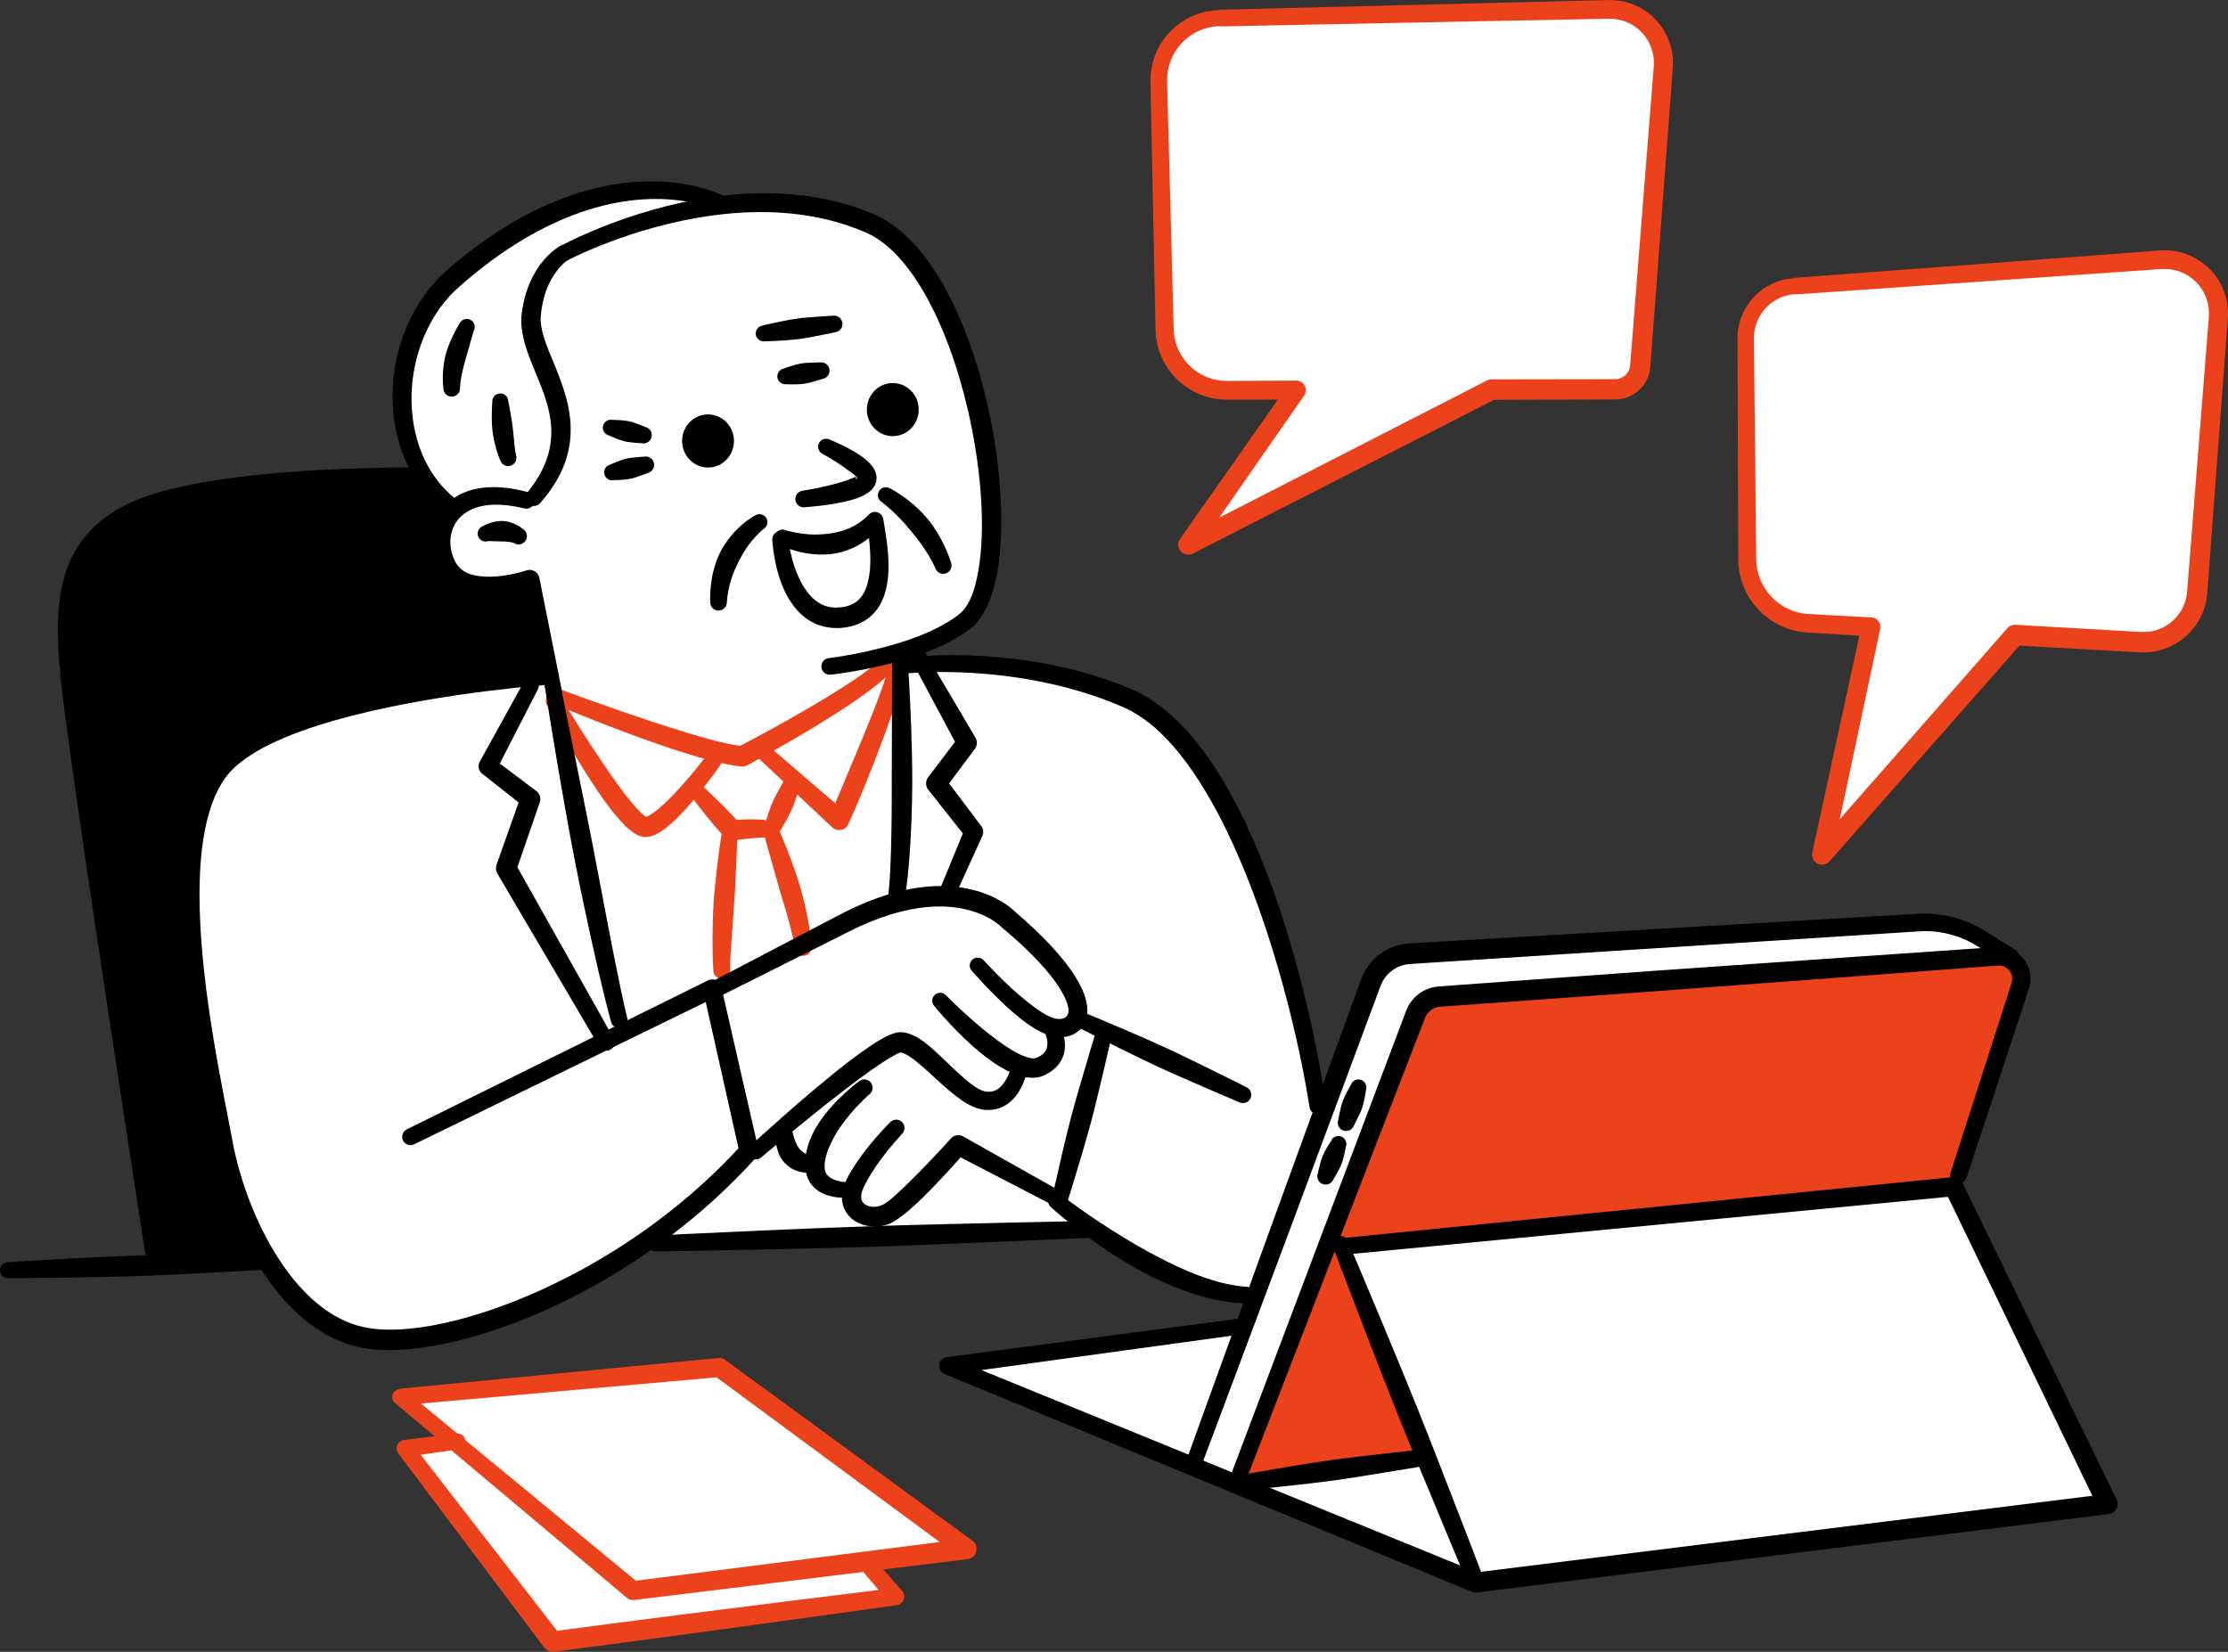 <?xml version="1.0" encoding="UTF-8"?><svg id="Layer_2" xmlns="http://www.w3.org/2000/svg" viewBox="0 0 687.21 509.58"><rect x="0" y="0" width="687.21" height="509.58" fill="#333333" stroke="none"/><g id="Layer_1-2"><path d="M138.33,155.98s-18.62-22.39-12.35-46.51c6.25-24.12,29.99-38.61,47.68-45.32,17.7-6.71,31.79-7.59,45.15-1.59,0,0,39.49-4.21,57.18,11.39,17.68,15.6,28.52,53.58,29.4,80.35.89,26.77-.77,38.57-25.15,46.47l1.07,4.54s34.88-1.78,56.59,6.65c0,0,33.56,9.55,48.25,54.44,14.7,44.89,22.55,76.77,22.55,76.77l-21.26,57.34s-32.97-5.86-51.36-20.91l-133.16,4.1s-50.99,26.19-65.05,28.88c-14.05,2.69-29.84,7.76-57.24-23.54,0,0-18.23-49.26-20.94-81.96-2.72-32.7-5.94-55.44,6.59-70.44,12.53-15,102.21-31.98,102.21-31.98l-5.47-22.44s-19.98,7.13-25.6-3.89c-5.61-11.02-6.12-17.19.92-22.36Z" style="fill:#fff; fill-rule:evenodd; stroke-width:0px;"/><path d="M381.85,410.18s-82.57,9.41-85.74,11.14c-3.16,1.74,86.51,36.31,86.51,36.31l58.67-147.66s8.09-2.77,17.44-2.98c9.36-.2,159.04-11.49,159.04-11.49l-19.28-11.04-161.13,9.59s-8.65-.64-14.87,9.66c-6.22,10.3-40.64,106.46-40.64,106.46Z" style="fill:#fff; fill-rule:evenodd; stroke-width:0px;"/><path d="M440.29,450.25l-57.68,7.39,73.49,32.06,195.66-24.5-46.77-98.12-189.53,17.21,24.83,65.97Z" style="fill:#fff; fill-rule:evenodd; stroke-width:0px;"/><path d="M126.85,431.16l11.52,12.14-11.47,4.31,42.87,59.95,105.59-15.44-7.79-10.1,27.8-3.71-74.09-55.76-94.43,8.61Z" style="fill:#fff; fill-rule:evenodd; stroke-width:0px;"/><path d="M130,146.69s-74.03-3.25-95.88,17.29c0,0-16.72,3.42-10.77,51.93,5.95,48.51,25.57,173.32,25.57,173.32l30.41-1.33s-9.83-22.57-11.94-40.27c-2.11-17.71-13.04-76.58-8.17-91.41,4.87-14.83,6.92-21.47,15.85-25.95,8.92-4.48,52.81-20.43,93.25-22.41l-5.08-26.94s-22.56,2.63-25.23-4.68c-2.67-7.31-3.25-13.65,1.71-18.88l-9.72-10.67Z" style="fill-rule:evenodd; stroke-width:0px;"/><path d="M381.65,457.71l29.28-75.19,29.15,66.22-58.43,8.97Z" style="fill:#ec421b; fill-rule:evenodd; stroke-width:0px;"/><path d="M602.19,365.11s20.11-56.06,21.38-63.23c1.27-7.16-7.07-5.94-14.39-5.46-7.32.48-165.25,11.4-165.25,11.4,0,0-5.97.54-10.89,16.34-4.92,15.8-22.02,59.95-22.02,59.95l191.18-19.01Z" style="fill:#ec421b; fill-rule:evenodd; stroke-width:0px;"/><path d="M128.1,144.2s-24.9-.23-49.34,2.37c-11.99,1.28-23.88,3.25-32.72,6.22-11.87,4-18.96,10.17-23.11,17.64-6.45,11.63-5.55,26.7-3.83,42.38.88,7.73,3.73,28.23,7.3,52.59,7.68,52.23,18.55,122.27,18.55,122.27.21,1.4,1.52,2.37,2.93,2.16,1.4-.21,2.37-1.52,2.16-2.92,0,0-10.12-70.13-17.5-122.39-3.43-24.28-6.3-44.7-7.15-52.41-1.63-14.3-2.91-28.07,2.9-38.73,3.48-6.38,9.58-11.54,19.66-15.03,8.48-2.95,19.9-4.93,31.43-6.29,24.11-2.85,48.71-2.95,48.71-2.95,1.35,0,2.45-1.09,2.45-2.45.01-1.35-1.09-2.46-2.44-2.46Z" style="fill-rule:evenodd; stroke-width:0px;"/><path d="M170.1,216.89s17.76,7.51,34.32,13.18c9.73,3.33,19.06,5.95,24.27,6.4.6.05,1.2-.07,1.73-.35,0,0,15.19-8.1,28.22-16.51,7.8-5.03,14.81-10.22,17.66-13.82.9-1.1.73-2.72-.37-3.62-1.09-.9-2.72-.73-3.61.37-2.73,3.26-9.43,7.73-16.74,12.21-11.21,6.87-23.92,13.58-27.26,15.33-5.03-.58-13.31-3-21.99-5.77-16.53-5.27-34.41-11.98-34.41-11.98-1.26-.5-2.69.11-3.19,1.37-.51,1.26.11,2.69,1.37,3.19Z" style="fill:#ec421b; fill-rule:evenodd; stroke-width:0px;"/><path d="M174.88,80.4s20.14-10.74,45.63-14.03c14.65-1.89,31.08-1.34,46.45,5.31,6.77,2.91,12.58,9.38,17.54,17.7,6.18,10.38,10.93,23.65,14.06,37.2,3.83,16.62,5.25,33.65,3.68,46.3-.96,7.79-2.88,13.86-6.42,16.64-4.1,3.22-9.47,5.7-14.91,7.63-12.44,4.4-25.27,5.87-25.27,5.87-1.41.15-2.42,1.42-2.28,2.83.15,1.41,1.42,2.43,2.83,2.28,0,0,13.46-1.37,26.51-5.83,6.05-2.06,12.01-4.8,16.59-8.32,4.42-3.4,7.47-10.68,8.76-20.36,1.76-13.2.52-31.04-3.41-48.44-3.21-14.23-8.21-28.17-14.72-39.05-5.75-9.59-12.71-16.81-20.54-20.13-16.48-6.92-34.02-7.43-49.62-5.22-26.47,3.76-47.23,15.29-47.23,15.29-1.2.65-1.63,2.14-.98,3.33.65,1.19,2.14,1.63,3.33.98Z" style="fill-rule:evenodd; stroke-width:0px;"/><path d="M173.2,212.53l-6.85-34.32c-.18-.86-.73-1.59-1.49-2.02-.76-.43-1.67-.5-2.51-.21,0,0-7.82,2.68-14.65,1.73-2.74-.38-5.37-1.32-6.88-3.76-2.97-4.74-2.7-11.71,2.34-15.46,3.75-2.78,9.8-3.78,18.56-1.65,1.38.36,2.78-.47,3.13-1.84.36-1.37-.47-2.78-1.84-3.13-10.89-3-18.47-1.42-23.24,1.94-7.82,5.51-8.66,16.11-4.29,23.41,2.52,4.14,6.73,6.16,11.36,6.78,5.19.7,10.85-.4,14.3-1.3l7.26,30.87c.29,1.32,1.6,2.17,2.92,1.88,1.32-.29,2.16-1.6,1.87-2.92Z" style="fill-rule:evenodd; stroke-width:0px;"/><path d="M150.65,166.91s1.53.03,3.52.11c.69.03,1.42-.02,2.19.09.72.1,1.48.12,2.22.45,1.21.76,2.79.4,3.55-.8.76-1.2.4-2.79-.79-3.54-1.32-1.1-2.77-1.74-4.23-2.17-.66-.19-1.32-.31-1.97-.33-1.17-.04-2.28.13-3.2.38-1.86.52-3.01,1.21-3.01,1.21-1.27.47-1.92,1.89-1.45,3.16.48,1.27,1.89,1.91,3.16,1.44Z" style="fill-rule:evenodd; stroke-width:0px;"/><path d="M172.9,75.82s-4.88,2.43-8.54,9.44c-1.57,3-2.88,6.87-3.48,11.77-.53,4.73,1.04,9.87,3.24,15.33,2.39,5.96,5.5,12.38,5.89,19.5.33,6.11-1.37,12.73-7.31,20.01-.92,1.08-.78,2.7.3,3.62,1.08.92,2.7.78,3.62-.3,7.4-8.41,9.59-16.29,9.39-23.58-.18-6.56-2.37-12.67-4.67-18.32-1.39-3.41-2.83-6.63-3.71-9.7-.6-2.07-.98-4.04-.83-5.97.33-4.11,1.28-7.38,2.48-9.94,2.52-5.42,5.98-7.55,5.98-7.55,1.19-.65,1.63-2.14.98-3.33-.65-1.19-2.14-1.63-3.33-.99Z" style="fill-rule:evenodd; stroke-width:0px;"/><path d="M223.18,60.45s-14.15-7.74-37.07-2.94c-8.98,1.88-19.35,5.7-30.69,12.76-5.66,3.52-11.56,7.88-17.67,13.19-10.6,9.34-16.47,23.76-16.67,38.03-.2,14.51,5.4,28.79,17.37,37.32,1.14.83,2.75.58,3.59-.57.84-1.15.57-2.76-.57-3.59-10.36-7.67-14.89-20.32-14.52-33.04.36-12.57,5.52-25.26,14.96-33.39,13.63-11.98,26.19-18.87,37.13-22.69,25.43-8.88,41.88-.74,41.88-.74,1.21.63,2.69.16,3.31-1.04.62-1.2.16-2.68-1.04-3.31Z" style="fill-rule:evenodd; stroke-width:0px;"/><path d="M141.8,99.75s-1.45,2.19-2.9,5.56c-.51,1.18-1.01,2.51-1.4,3.94-.26,1-.47,2.04-.61,3.11-.36,2.51-.43,5.11-.12,7.58.07,1.42,1.29,2.5,2.71,2.42,1.41-.08,2.5-1.29,2.42-2.71.03-1.74.4-3.5.78-5.24.38-1.72.9-3.39,1.32-4.95,1.15-4.24,2.17-7.51,2.17-7.51.61-1.21.13-2.69-1.09-3.3-1.21-.61-2.69-.12-3.29,1.09Z" style="fill-rule:evenodd; stroke-width:0px;"/><path d="M151.86,123.93s-.21,2.3-.17,5.43c.02,1.13.07,2.36.22,3.61.1.9.28,1.81.45,2.7.52,2.4,1.2,4.66,1.93,6.37.45,1.34,1.92,2.07,3.26,1.61,1.34-.45,2.06-1.91,1.61-3.26-.39-1.59-.51-3.67-.73-5.82-.14-1.37-.26-2.76-.47-4.06-.55-3.76-1.2-6.8-1.2-6.8-.06-1.35-1.22-2.4-2.57-2.34-1.34.06-2.4,1.21-2.34,2.56Z" style="fill-rule:evenodd; stroke-width:0px;"/><path d="M235.89,105.3s2.34-.04,5.49-.25c1.67-.12,3.58-.26,5.46-.5,1.11-.14,2.2-.34,3.25-.54,4.14-.76,7.53-1.52,7.53-1.52,1.41-.19,2.4-1.48,2.21-2.89-.19-1.41-1.49-2.39-2.89-2.2,0,0-3.48.16-7.67.52-1.07.09-2.17.19-3.27.34-1.89.27-3.76.63-5.41.96-3.1.63-5.37,1.21-5.37,1.21-1.34.18-2.29,1.42-2.11,2.76.18,1.34,1.42,2.29,2.76,2.11Z" style="fill-rule:evenodd; stroke-width:0px;"/><path d="M242.6,118.53s1.19.09,2.85.04c.86-.03,1.83-.06,2.8-.21.56-.08,1.12-.22,1.65-.36,2.11-.54,3.8-1.11,3.8-1.11,1.4-.22,2.36-1.54,2.14-2.94-.22-1.4-1.53-2.36-2.94-2.14,0,0-1.78-.02-3.96.12-.54.03-1.11.07-1.67.17-.97.17-1.92.43-2.74.67-1.59.46-2.7.91-2.7.91-1.33.21-2.25,1.47-2.04,2.81.21,1.34,1.47,2.25,2.82,2.04Z" style="fill-rule:evenodd; stroke-width:0px;"/><path d="M218.39,127.85c4.42,0,8,3.67,8,8.19s-3.58,8.19-8,8.19-8-3.67-8-8.19,3.58-8.19,8-8.19Z" style="fill-rule:evenodd; stroke-width:0px;"/><path d="M275.37,118.17c4.42,0,8,3.67,8,8.19s-3.58,8.19-8,8.19-8-3.67-8-8.19,3.58-8.19,8-8.19Z" style="fill-rule:evenodd; stroke-width:0px;"/><path d="M187.86,134.33s.97.5,2.41,1.04c.74.28,1.58.59,2.47.8.51.12,1.03.19,1.52.25,2,.25,3.64.31,3.64.31,1.39.31,2.76-.55,3.07-1.94.32-1.38-.55-2.76-1.94-3.08,0,0-1.5-.65-3.41-1.29-.48-.16-.97-.33-1.49-.44-.88-.19-1.78-.27-2.57-.34-1.52-.13-2.61-.1-2.61-.1-1.32-.3-2.65.53-2.94,1.85-.31,1.32.53,2.64,1.85,2.94Z" style="fill-rule:evenodd; stroke-width:0px;"/><path d="M189.34,148.11s1.13.03,2.71-.11c.81-.07,1.74-.16,2.65-.35.53-.11,1.04-.28,1.53-.44,1.97-.65,3.52-1.3,3.52-1.3,1.39-.31,2.26-1.68,1.95-3.07-.31-1.38-1.68-2.26-3.06-1.95,0,0-1.69.07-3.75.32-.52.06-1.06.13-1.59.25-.9.21-1.78.53-2.54.81-1.48.55-2.5,1.05-2.5,1.05-1.32.29-2.16,1.61-1.86,2.93.3,1.32,1.61,2.16,2.93,1.86Z" style="fill-rule:evenodd; stroke-width:0px;"/><path d="M264.1,147.04c-.38.2-1.07.38-1.52.58-1.5.65-3.39,1.25-5.3,1.75-4.77,1.25-9.66,2.01-9.66,2.01-1.41.15-2.43,1.42-2.29,2.83.15,1.41,1.42,2.43,2.83,2.28,0,0,8.65-.56,14.66-2.31,1.91-.55,3.56-1.26,4.72-2.03,1.15-.76,1.93-1.65,2.35-2.53.9-1.91.59-4.28-1.43-6.49-1.19-1.3-3.01-2.66-4.96-3.81-3.65-2.15-7.67-3.74-7.67-3.74-1.24-.57-2.69-.03-3.26,1.2-.57,1.23-.03,2.69,1.2,3.26,0,0,4.05,2.19,7.33,4.68.93.7,2.42,1.66,3.02,2.33ZM264.11,147.06c-.14.34-.24.8.02.7.32-.12.25-.37-.02-.7ZM264.12,147.03c.22-.12.33-.25.18-.39-.04-.05-.06.12-.08.17-.03.06-.06.13-.1.22Z" style="fill-rule:evenodd; stroke-width:0px;"/><path d="M240.42,168.08s3.26,1.71,8.06,2.56c2.53.44,5.48.64,8.55.19,1.67-.24,3.39-.7,5.07-1.39,3.42-1.38,6.77-3.65,9.68-7.24.94-1.06.86-2.68-.2-3.63-1.06-.94-2.69-.85-3.63.21-3.69,3.83-7.96,5.21-11.86,5.78-2.47.36-4.8.42-6.86.26-4.01-.33-6.86-1.24-6.86-1.24-1.24-.54-2.69.03-3.23,1.27-.55,1.24.02,2.69,1.27,3.23Z" style="fill-rule:evenodd; stroke-width:0px;"/><path d="M238.21,166.51s.21,5.01,1.87,10.65c1.02,3.45,2.6,7.11,4.94,10.07,3.26,4.15,7.96,6.93,14.51,6.48,7.52-.7,11.45-4.85,13.28-10.25,2.62-7.76.39-18.4-.24-22.57-.19-1.41-1.48-2.4-2.89-2.21-1.41.19-2.39,1.48-2.21,2.88.41,3.7,2.18,13.12-.35,19.87-1.2,3.2-3.59,5.63-8.11,5.95-4.18.4-7.18-1.38-9.36-3.95-5.49-6.44-6.55-17.27-6.55-17.27-.1-1.35-1.27-2.37-2.62-2.27-1.35.1-2.37,1.27-2.28,2.62Z" style="fill-rule:evenodd; stroke-width:0px;"/><path d="M232.98,158.96s-2.98,1.47-6.32,5.02c-1.57,1.67-3.21,3.81-4.55,6.49-.68,1.34-1.26,2.83-1.72,4.44-.92,3.13-1.44,6.73-1.34,10.82-.04,1.42,1.08,2.6,2.5,2.63,1.42.04,2.6-1.08,2.64-2.5.35-5.19,1.95-9.26,3.61-12.56,1.1-2.18,2.22-4.04,3.35-5.52,2.33-3.04,4.36-4.6,4.36-4.6,1.16-.69,1.53-2.2.85-3.37-.7-1.16-2.2-1.55-3.37-.85Z" style="fill-rule:evenodd; stroke-width:0px;"/><path d="M272.01,154.89s2.07,1.54,4.9,4.37c1.37,1.36,2.86,3.05,4.42,4.98.79.98,1.64,2.01,2.46,3.13,1.7,2.33,3.4,4.95,4.75,8,.51,1.33,1.99,1.99,3.32,1.48,1.32-.51,1.98-1.99,1.47-3.32-1.17-3.62-2.72-6.83-4.46-9.61-.84-1.35-1.71-2.59-2.64-3.71-1.81-2.18-3.69-3.93-5.39-5.31-3.62-2.96-6.38-4.26-6.38-4.26-1.17-.68-2.68-.28-3.35.89-.69,1.17-.29,2.68.89,3.36Z" style="fill-rule:evenodd; stroke-width:0px;"/><path d="M199.3,252c-.14-.08-.41-.26-.6-.41-.59-.45-1.23-1.07-1.93-1.8-2.37-2.49-5.19-6.25-8.06-10.36-7.72-10.95-15.77-24.35-15.77-24.35-.66-1.18-2.16-1.6-3.34-.94-1.17.66-1.6,2.16-.93,3.34,0,0,3.62,6.94,8.39,15,2.89,4.87,6.19,10.14,9.36,14.54,3.04,4.22,6.01,7.65,8.3,9.4,1.83,1.41,3.52,1.9,4.77,1.79,1.12-.1,2.43-.52,3.83-1.35,1.67-.99,3.57-2.55,5.49-4.45,6.54-6.47,13.66-16.79,13.66-16.79.83-1.15.56-2.76-.59-3.59-1.15-.83-2.76-.56-3.59.59,0,0-5.7,7.6-11.52,13.48-1.72,1.75-3.45,3.33-5.04,4.49-.92.67-1.72,1.23-2.42,1.38Z" style="fill:#ec421b; fill-rule:evenodd; stroke-width:0px;"/><path d="M234.09,234.04l22.66,21.24c.75.67,1.77.94,2.75.73.97-.21,1.79-.88,2.19-1.8,0,0,2.04-4.53,4.67-10.89,2-4.87,4.32-10.82,6.45-16.57,2.84-7.71,5.28-15.07,6.07-19.13.3-1.39-.59-2.75-1.98-3.05-1.39-.3-2.75.59-3.05,1.97-.72,3.05-2.55,8.01-4.73,13.56-2.46,6.24-5.41,13.18-7.84,18.99-1.45,3.45-2.73,6.49-3.66,8.73l-20.25-17.42c-1.02-.91-2.56-.82-3.47.19-.9,1.01-.81,2.56.19,3.47Z" style="fill:#ec421b; fill-rule:evenodd; stroke-width:0px;"/><path d="M213.66,246.34s3.02,3.97,5.8,7.3c2.11,2.53,4.09,4.66,4.09,4.66.7.77,1.72,1.15,2.75,1.01,0,0,3.41-.58,6.94-.83,1.55-.11,3.11-.2,4.41-.08,1.41.22,2.72-.75,2.93-2.15.22-1.4-.74-2.71-2.14-2.93-1.56-.33-3.45-.49-5.32-.54-2.26-.06-4.48.04-5.95.14-.77-.86-1.93-2.09-3.19-3.38-3.03-3.09-6.69-6.49-6.69-6.49-.9-1-2.46-1.08-3.46-.17-1.01.91-1.08,2.46-.18,3.47Z" style="fill:#ec421b; fill-rule:evenodd; stroke-width:0px;"/><path d="M240.3,256.84s.92-1.41,2.03-3.42c.59-1.06,1.25-2.27,1.81-3.52.34-.73.6-1.49.87-2.21,1.05-2.86,1.78-5.27,1.78-5.27.57-1.3-.02-2.82-1.32-3.39-1.29-.57-2.82.02-3.39,1.31,0,0-1.28,2.16-2.69,4.86-.36.68-.73,1.39-1.05,2.13-.55,1.27-.99,2.57-1.38,3.71-.74,2.18-1.16,3.81-1.16,3.81-.54,1.24.02,2.69,1.26,3.24,1.24.55,2.69-.02,3.24-1.26Z" style="fill:#ec421b; fill-rule:evenodd; stroke-width:0px;"/><path d="M222.53,257.54s-.7,4.29-1.41,10.39c-.36,3.12-.75,6.71-1.01,10.43-.14,2.08-.21,4.2-.26,6.29-.15,5.45-.07,10.72.17,14.81.04,1.42,1.22,2.54,2.64,2.5,1.42-.04,2.54-1.22,2.51-2.64.03-4.08.47-9.35.86-14.77.24-3.34.5-6.73.67-9.92.5-9.12.72-16.6.72-16.6.14-1.35-.85-2.55-2.2-2.68-1.34-.13-2.55.85-2.68,2.2Z" style="fill:#ec421b; fill-rule:evenodd; stroke-width:0px;"/><path d="M235.8,258.01s.98,3.47,2.38,8.36c.71,2.5,1.48,5.39,2.35,8.35,1.09,3.7,2.3,7.52,3.19,11.02.63,2.52,1.19,4.84,1.43,6.8.11,1.41,1.34,2.47,2.76,2.36,1.42-.11,2.47-1.35,2.36-2.77-.15-3.53-.92-8.24-2.04-13.11-.42-1.8-.88-3.62-1.41-5.39-.92-3.13-1.99-6.14-2.96-8.74-1.87-5.04-3.44-8.57-3.44-8.57-.47-1.27-1.88-1.93-3.15-1.46-1.27.46-1.93,1.87-1.46,3.15Z" style="fill:#ec421b; fill-rule:evenodd; stroke-width:0px;"/><path d="M168.38,213.83s1.65,10.75,4.18,25.49c1.33,7.7,2.88,16.5,4.59,25.42.97,5.09,2.03,10.21,3.09,15.19,3.01,14.25,6.05,27.39,8.24,35.33.36,1.37,1.76,2.19,3.13,1.84,1.38-.36,2.19-1.76,1.84-3.13-1.23-4.98-2.67-12.02-4.28-20.07-1.96-9.88-4.05-21.32-6.2-32.39-1.66-8.59-3.39-16.96-4.86-24.27-2.84-14.12-4.91-24.27-4.91-24.27-.24-1.33-1.52-2.22-2.86-1.98-1.33.24-2.22,1.52-1.98,2.85Z" style="fill-rule:evenodd; stroke-width:0px;"/><path d="M275.17,205.44s-.02,14.13-.1,30.56c-.02,6.66.01,13.7-.11,20.33-.15,8.36-.41,16.06-1.19,21.5-.23,1.4.72,2.72,2.12,2.95,1.41.23,2.72-.72,2.95-2.12,1.16-6.36,1.93-15.79,2.3-25.81.14-3.63.23-7.34.24-11,.02-6.46-.16-12.79-.36-18.31-.39-10.63-.95-18.28-.95-18.28-.05-1.35-1.2-2.41-2.55-2.36-1.35.05-2.41,1.19-2.36,2.55Z" style="fill-rule:evenodd; stroke-width:0px;"/><path d="M169.73,206.29s-32.99,1.98-62.29,9.28c-16.01,3.99-30.89,9.63-39.08,17.22-7.86,7.29-11.54,20.23-12.45,35.32-1.82,29.79,6.7,68.14,9.54,84.33,2.54,14.37,9.09,32,19.21,45.01,7.46,9.59,16.86,16.66,27.89,18.49,14.83,2.44,40.24-3.2,66.56-17.05,18.73-9.86,37.94-23.84,54.11-41.81.65-.72.9-1.7.69-2.64l-11.45-50.09c-.19-.85-.76-1.57-1.55-1.94-.79-.38-1.7-.37-2.49.01l-92.94,45.98c-1.27.63-1.8,2.17-1.17,3.44.62,1.27,2.17,1.8,3.44,1.17l89.93-43.89,10.11,45.11c-15.51,16.8-33.78,29.88-51.56,39.16-24.83,12.97-48.67,18.62-62.64,16.29-9.51-1.58-17.48-7.86-23.94-16.13-9.5-12.19-15.66-28.73-18.08-42.21-2.5-13.84-9.3-44.12-9.98-71.09-.25-10.16.35-19.83,2.46-27.92,1.66-6.38,4.22-11.76,8.15-15.44,7.62-7.15,21.61-12.31,36.56-16.14,28.82-7.38,61.29-9.57,61.29-9.57,1.35-.09,2.38-1.25,2.3-2.61-.08-1.35-1.26-2.38-2.6-2.29Z" style="fill-rule:evenodd; stroke-width:0px;"/><path d="M278.17,207.87s15.05-1.78,34.78,1.04c10.34,1.48,21.98,4.22,33.4,9.2,7.43,3.2,14.02,9.54,19.98,17.69,5.11,6.99,9.72,15.31,13.83,24.28,12.54,27.32,20.53,60.69,23.76,81.51.2,1.4,1.51,2.37,2.91,2.16,1.41-.21,2.38-1.52,2.17-2.92-3.02-21.25-10.6-55.41-23.16-83.34-4.23-9.43-9.05-18.15-14.41-25.45-6.71-9.13-14.32-16.03-22.68-19.56-12.02-5.03-24.22-7.75-35.06-9.11-20.54-2.59-36.15-.38-36.15-.38-1.34.17-2.29,1.41-2.12,2.75.18,1.34,1.42,2.29,2.75,2.12Z" style="fill-rule:evenodd; stroke-width:0px;"/><path d="M324.16,372.39s7.93,7.35,19.3,14.7c4.32,2.79,9.15,5.55,14.2,7.91,8.69,4.06,18.03,6.91,26.56,7.08,1.41.06,2.61-1.05,2.67-2.46.06-1.42-1.05-2.61-2.47-2.67-7.81-.48-16.16-3.69-24.07-7.57-4.79-2.35-9.41-4.98-13.62-7.53-11.2-6.79-19.4-13.19-19.4-13.19-1.04-.88-2.58-.76-3.46.27-.88,1.03-.76,2.58.28,3.46Z" style="fill-rule:evenodd; stroke-width:0px;"/><path d="M329.47,369.98s1.64-5.13,3.7-12.1c1.09-3.71,2.33-7.92,3.47-12.16.66-2.48,1.26-4.97,1.84-7.36,2.29-9.4,4.05-17.24,4.05-17.24.36-1.37-.46-2.78-1.83-3.14-1.37-.36-2.77.46-3.14,1.83,0,0-2.35,7.69-5.02,16.99-.68,2.36-1.39,4.83-2.04,7.31-1.11,4.25-2.13,8.52-3.01,12.28-1.66,7.08-2.78,12.35-2.78,12.35-.34,1.31.44,2.65,1.75,3,1.31.35,2.66-.43,3.01-1.74Z" style="fill-rule:evenodd; stroke-width:0px;"/><path d="M332.61,316.94s5.17,2.7,12.23,6.19c3.76,1.86,8.02,3.96,12.34,5.97,2.52,1.17,5.06,2.29,7.5,3.36,9.59,4.22,17.62,7.6,17.62,7.6,1.28.6,2.81.03,3.41-1.25.59-1.29.03-2.82-1.25-3.41,0,0-7.78-3.93-17.21-8.51-2.39-1.17-4.89-2.38-7.42-3.54-4.32-1.99-8.69-3.88-12.53-5.54-7.23-3.12-12.64-5.32-12.64-5.32-1.23-.57-2.69-.03-3.26,1.2-.57,1.23-.03,2.69,1.2,3.26Z" style="fill-rule:evenodd; stroke-width:0px;"/><path d="M327.02,367.44l-29.99-16.88c-1.25-.68-2.79-.4-3.74.67,0,0-6.56,7.3-12.78,13.39-3.45,3.37-6.68,6.46-8.58,7.21-1.87.75-4.16.65-5.48-.58-1.09-1.02-1.13-2.75,0-5.11,1.41-2.94,3.37-5.92,5.27-8.5,3.34-4.51,6.53-7.86,6.53-7.86.99-1.01.99-2.64-.02-3.63-1.01-1-2.64-.99-3.63.02,0,0-3.52,3.45-7.22,8.15-2.21,2.8-4.46,6.04-6.11,9.26-2.8,5.5-1.48,9.54,1.04,12,2.83,2.75,7.74,3.57,11.86,2.02,1.92-.73,5.08-3.12,8.46-6.25,5.12-4.78,10.94-11.23,13.67-14.31l28.38,14.71c1.2.64,2.69.2,3.33-.99.65-1.19.19-2.68-.99-3.33Z" style="fill-rule:evenodd; stroke-width:0px;"/><path d="M259.93,364.58s-2.64-.16-4.43-1.75c-.83-.73-1.28-1.9-1.14-3.62.12-1.99.76-3.92,1.59-5.8.87-1.99,1.98-3.91,3.19-5.68,4.02-5.86,9.02-10.14,9.02-10.14,1.12-.87,1.32-2.49.46-3.61-.87-1.12-2.48-1.32-3.6-.45,0,0-7.66,5.49-12.61,13.15-.92,1.43-1.75,2.93-2.39,4.49-1.05,2.52-1.65,5.16-1.69,7.8,0,4.07,1.61,6.61,3.7,8.17,3.37,2.48,7.96,2.34,7.96,2.34,1.35,0,2.44-1.11,2.43-2.47-.01-1.35-1.11-2.45-2.47-2.44Z" style="fill-rule:evenodd; stroke-width:0px;"/><path d="M239.43,348.14s-.42,2.25,0,4.97c.25,1.65.87,3.46,2.02,4.96,1.88,2.43,5.06,4.25,10.01,3.6,1.42-.08,2.51-1.29,2.42-2.71-.08-1.42-1.29-2.5-2.71-2.42-1.92-.05-3.14-.76-4.05-1.58-.65-.58-1.08-1.29-1.43-2-1.06-2.2-1.37-4.47-1.37-4.47.1-1.35-.93-2.53-2.28-2.62-1.35-.1-2.53.92-2.62,2.28Z" style="fill-rule:evenodd; stroke-width:0px;"/><path d="M234.83,357.03s13.65-11.6,26-21.05c5.47-4.19,10.67-7.97,14.3-10.01,1.19-.67,2.06-1.24,2.65-1.25.47-.01.95.2,1.48.46,1.05.52,2.16,1.3,3.32,2.24,4.39,3.5,9.39,8.84,14.02,11.98,2.56,1.74,5.06,2.84,7.33,3,3.38.23,5.98-.94,7.95-2.73,3.99-3.63,5.14-9.96,5.14-9.96.26-1.39-.66-2.74-2.05-3-1.39-.26-2.73.66-2.99,2.05,0,0-.71,3.47-2.86,5.99-1.08,1.26-2.6,2.24-4.73,2.04-2.28-.22-4.71-2.17-7.3-4.42-3.99-3.46-8.06-7.86-11.68-10.65-2.83-2.18-5.56-3.36-7.8-3.31-1.03.02-2.6.47-4.52,1.46-2.91,1.51-7.05,4.35-11.56,7.83-13.2,10.17-29.96,25.67-29.96,25.67-1.02.9-1.11,2.45-.21,3.46.9,1.01,2.46,1.11,3.47.21Z" style="fill-rule:evenodd; stroke-width:0px;"/><path d="M288.16,310.35s5.03,6.2,11.42,11.97c2.84,2.56,5.95,5.02,8.99,6.84,2.53,1.52,5.04,2.59,7.28,3.05,2.43.5,4.63.33,6.46-.57,3.61-1.81,5.24-4.23,5.86-6.61,1.12-4.3-1.2-8.48-1.2-8.48-.67-1.25-2.23-1.72-3.48-1.05-1.25.67-1.71,2.23-1.05,3.48,0,0,1.11,2.27.39,4.5-.36,1.09-1.3,2.05-3.03,2.81-1.06.46-2.34.1-3.76-.41-2.26-.81-4.72-2.35-7.23-4.11-3.03-2.13-6.07-4.61-8.73-6.94-4.74-4.15-8.25-7.73-8.25-7.73-.9-1.01-2.46-1.11-3.47-.21-1.01.9-1.1,2.45-.2,3.47Z" style="fill-rule:evenodd; stroke-width:0px;"/><path d="M299.73,299.48s8.66,10.12,16.7,16.01c3.76,2.74,7.47,4.49,10.29,4.51,3.08.03,5.59-1.14,7.12-3.18,1.64-2.19,2.28-5.71.37-10.59-2.25-5.78-8.43-14.11-21.08-24.93-.99-1.01-8.01-7.61-21.88-7.95-8.18-.2-18.88,1.84-32.23,8.83l-40.6,21.24c-1.28.62-1.81,2.16-1.19,3.44.61,1.28,2.16,1.81,3.43,1.19l41.07-20.6c9.62-4.89,17.71-7.05,24.34-7.64,15.37-1.37,22.57,5.95,22.57,5.95.08.09.17.17.26.25,9.24,7.69,14.88,13.95,17.95,18.86,3.88,6.23,3.42,9.46-.16,9.49-2.58.03-6.06-2.36-9.59-5.13-6.97-5.47-13.69-12.98-13.69-12.98-.9-1.02-2.44-1.12-3.47-.23-1.02.89-1.12,2.44-.23,3.46Z" style="fill-rule:evenodd; stroke-width:0px;"/><path d="M2.53,394.28s8.3,0,19.48-.17c5.95-.09,12.72-.2,19.47-.42,3.95-.13,7.89-.31,11.68-.49,14.88-.7,27.23-1.42,27.23-1.42,1.42-.05,2.53-1.24,2.49-2.65-.05-1.42-1.24-2.53-2.66-2.48,0,0-12.38.11-27.27.41-3.79.08-7.74.15-11.68.29-6.76.24-13.51.58-19.45.89-11.18.58-19.45,1.14-19.45,1.14-1.35.05-2.42,1.18-2.37,2.54.04,1.35,1.17,2.42,2.53,2.37Z" style="fill-rule:evenodd; stroke-width:0px;"/><path d="M202.35,386.06s14.41-.19,33.84-.62c10.34-.23,22.1-.49,33.84-.86,6.86-.22,13.72-.49,20.3-.76,25.87-1.04,47.35-2.04,47.35-2.04,1.42-.05,2.53-1.23,2.49-2.65-.04-1.42-1.23-2.53-2.65-2.49,0,0-21.52.39-47.39,1.04-6.58.16-13.44.33-20.3.56-11.76.39-23.5.89-33.83,1.33-19.41.84-33.81,1.58-33.81,1.58-1.35.04-2.42,1.18-2.38,2.53.05,1.35,1.19,2.42,2.54,2.37Z" style="fill-rule:evenodd; stroke-width:0px;"/><path d="M370.15,453.29s13.75-36.6,27.91-74.53c11.1-29.75,22.44-60.31,27.75-74.59.71-1.94,1.97-3.57,3.56-4.75,1.59-1.18,3.51-1.9,5.58-2.03l156.93-10.07c3.08-.2,6.17.07,9.13.8,2.98.73,5.84,1.91,8.49,3.53l9.4,5.74c1.21.75,2.79.37,3.53-.84.74-1.21.37-2.79-.84-3.54l-9.34-5.82c-3.09-1.93-6.45-3.35-9.94-4.25-3.49-.89-7.12-1.25-10.77-1.04l-156.98,9.15c-3.31.21-6.4,1.38-8.96,3.28-2.55,1.9-4.56,4.53-5.7,7.65-5.22,14.31-16.41,44.93-27.25,74.77-13.82,38.05-27.09,74.83-27.09,74.83-.47,1.27.19,2.69,1.46,3.15,1.27.47,2.68-.18,3.15-1.46Z" style="fill-rule:evenodd; stroke-width:0px;"/><path d="M383.52,458.71l56.03-144.71c.37-.98,1.02-1.8,1.83-2.4.8-.6,1.78-.97,2.83-1.04,11.24-.81,38.61-2.73,68.81-4.95,39.39-2.89,83.6-6.27,103.2-7.74.69-.05,1.35.06,1.97.33.6.27,1.15.68,1.58,1.21.42.54.71,1.17.83,1.82.12.66.08,1.35-.13,2l-18.83,58.58c-.44,1.35.3,2.8,1.64,3.24,1.35.44,2.8-.3,3.25-1.65l19.28-58.43c.51-1.55.6-3.17.34-4.72-.26-1.56-.92-3.05-1.92-4.33-1.01-1.29-2.3-2.28-3.74-2.93-1.45-.65-3.06-.94-4.69-.83-19.61,1.36-63.85,4.38-103.24,7.17-30.2,2.15-57.57,4.18-68.81,4.99-2.24.17-4.35.98-6.09,2.27-1.75,1.3-3.12,3.08-3.93,5.19l-54.81,145.19c-.49,1.26.15,2.68,1.42,3.16,1.27.49,2.69-.15,3.17-1.42Z" style="fill-rule:evenodd; stroke-width:0px;"/><path d="M416.68,334.67s-.66,1.04-1.41,2.56c-.39.79-.83,1.7-1.17,2.64-.2.55-.34,1.12-.48,1.66-.54,2.17-.86,3.97-.86,3.97-.47,1.34.24,2.81,1.59,3.27,1.33.47,2.8-.24,3.27-1.58,0,0,.88-1.61,1.8-3.64.23-.51.49-1.04.67-1.6.32-.95.54-1.93.73-2.8.36-1.66.5-2.88.5-2.88.44-1.28-.23-2.68-1.51-3.13-1.28-.45-2.68.23-3.12,1.51Z" style="fill-rule:evenodd; stroke-width:0px;"/><path d="M410.55,352.02s-.67.93-1.44,2.31c-.4.72-.85,1.54-1.2,2.4-.21.5-.36,1.03-.51,1.53-.57,2-.91,3.67-.91,3.67-.52,1.32.13,2.81,1.45,3.33,1.32.52,2.82-.13,3.33-1.44,0,0,.9-1.45,1.84-3.3.24-.47.5-.95.69-1.46.33-.88.56-1.78.76-2.58.38-1.54.54-2.67.54-2.67.5-1.26-.12-2.69-1.38-3.19-1.27-.5-2.69.12-3.19,1.38Z" style="fill-rule:evenodd; stroke-width:0px;"/><path d="M381.81,406.84l-89.81,11.84c-1.21.16-2.16,1.12-2.32,2.33-.16,1.21.52,2.38,1.65,2.84l162.63,67.2c.49.2,1.02.28,1.55.21l194.94-24.18c1-.13,1.87-.72,2.35-1.61.49-.88.51-1.94.06-2.84l-47.6-97.83c-.54-1.11-1.71-1.77-2.94-1.65l-189,18.87c-1.41.14-2.44,1.4-2.31,2.81.14,1.41,1.4,2.44,2.8,2.31l187.03-17.92,44.53,92.22-189.83,23.61-152.84-62.39,79.75-10.95c1.33-.18,2.29-1.42,2.1-2.76-.18-1.34-1.41-2.29-2.75-2.11Z" style="fill-rule:evenodd; stroke-width:0px;"/><path d="M411.17,384.68s4.18,11.17,9.98,26.17c3.09,7.98,6.6,17.05,10.21,26.08,2.12,5.28,4.28,10.53,6.35,15.56,8.16,19.79,15.07,36.2,15.07,36.2.53,1.31,2.03,1.95,3.34,1.43,1.31-.53,1.96-2.03,1.43-3.34,0,0-6.35-16.64-14.14-36.59-1.98-5.07-4.04-10.36-6.17-15.63-3.63-9.02-7.36-18.01-10.65-25.91-6.18-14.85-10.88-25.82-10.88-25.82-.5-1.26-1.94-1.87-3.19-1.36-1.26.5-1.87,1.94-1.37,3.19Z" style="fill-rule:evenodd; stroke-width:0px;"/><path d="M384.42,459.71s5.84-.52,13.7-1.4c4.18-.47,8.93-1.01,13.67-1.65,2.77-.37,5.52-.81,8.17-1.23,10.4-1.64,19.03-3.13,19.03-3.13,1.41-.19,2.39-1.49,2.19-2.9-.19-1.4-1.49-2.38-2.89-2.19,0,0-8.71.9-19.17,2.14-2.66.32-5.43.65-8.2,1.03-4.73.67-9.45,1.44-13.61,2.12-7.8,1.29-13.57,2.36-13.57,2.36-1.34.18-2.29,1.43-2.1,2.76.18,1.34,1.42,2.29,2.76,2.1Z" style="fill-rule:evenodd; stroke-width:0px;"/><path d="M161.59,210.34l-13.65,24.69c-.66,1.24-.33,2.79.79,3.65l11.24,8.87-6.83,19.26c-.3.87-.21,1.83.24,2.62l31.41,53.4c.71,1.23,2.28,1.65,3.5.95,1.24-.71,1.66-2.28.95-3.51l-29.66-52.73,6.91-20.03c.43-1.25.02-2.64-1.03-3.45l-11.3-8.52,11.75-22.9c.63-1.2.18-2.68-1.02-3.32-1.2-.64-2.68-.18-3.31,1.01Z" style="fill-rule:evenodd; stroke-width:0px;"/><path d="M281.32,204.07l13.26,24.78-8.3,10.93c-.86,1.14-.85,2.7.02,3.83l10.69,13.5-6.82,16.57c-.56,1.3.03,2.82,1.33,3.38,1.3.56,2.82-.04,3.39-1.34l8.14-17.92c.42-.98.29-2.11-.37-2.95l-9.92-13.18,7.95-10.67c.74-.98.83-2.3.22-3.37l-15.32-25.96c-.66-1.18-2.16-1.6-3.34-.94-1.17.66-1.6,2.16-.93,3.34Z" style="fill-rule:evenodd; stroke-width:0px;"/><path d="M123.29,428.52c-1.03.09-1.91.77-2.21,1.72-.31.95.01,1.98.8,2.61.07,0,71.48,60.09,71.48,60.09.62.52,1.43.75,2.23.66l102.84-12.61c1.29-.16,2.35-1.09,2.68-2.35.33-1.26-.14-2.58-1.19-3.35l-76.3-55.8c-.58-.43-1.3-.63-2.02-.56l-98.31,9.48v.11ZM129.85,432.99l91.17-8.08,68.79,50.79-93.69,11.95-66.27-54.66Z" style="fill:#ec421b; fill-rule:evenodd; stroke-width:0px;"/><path d="M140.79,442.25l-16.2,1.97c-.92.13-1.71.73-2.07,1.59-.36.87-.23,1.85.34,2.6l45.07,59.94c.69.89,1.8,1.35,2.92,1.21,0,0,19.83-2.57,42.31-5.62,29.45-3.99,63.43-8.75,63.43-8.75.97-.13,1.8-.77,2.14-1.69.35-.91.17-1.95-.47-2.69l-8-9.13c-.92-1.07-2.55-1.2-3.62-.26-1.08.92-1.2,2.55-.28,3.62l4.65,5.47c-10.47,1.28-35.93,4.42-58.66,7.31-18.49,2.36-35.18,4.55-40.53,5.26l-42.06-54.29,11.66-1.66c1.34-.18,2.3-1.41,2.12-2.75-.18-1.34-1.41-2.3-2.75-2.12Z" style="fill:#ec421b; fill-rule:evenodd; stroke-width:0px;"/><path d="M376.13,5.58c-5.08.11-9.92,2.24-13.43,5.92-3.51,3.68-5.42,8.6-5.3,13.69.5,21.27,1.3,55.34,1.8,76.45.24,10.44,8.79,18.78,19.25,18.75,10.45-.03,21.36-.06,21.36-.06l-33.33,47.7,93.59-47.85s25.37-.07,38.13-.1c4.04,0,7.4-3.13,7.72-7.16,1.39-18.03,5.07-65.83,7.1-92.25.36-4.65-1.27-9.24-4.48-12.63-3.21-3.39-7.7-5.26-12.37-5.16-29.99.67-89.44,2.01-120.03,2.69Z" style="fill:#fff; fill-rule:evenodd; stroke-width:0px;"/><path d="M376.08,3.13c-2.87.05-5.67.68-8.25,1.81-2.58,1.13-4.94,2.77-6.93,4.84-2,2.07-3.53,4.51-4.56,7.13-1.04,2.63-1.55,5.47-1.49,8.35l1.56,76.46c.13,5.99,2.64,11.38,6.61,15.28,3.98,3.9,9.44,6.3,15.44,6.3h15.68s-30.18,42.98-30.18,42.98c-.81,1.16-.73,2.72.2,3.79.93,1.07,2.47,1.36,3.73.72l92.95-47.44,37.38-.13c2.84-.01,5.43-1.11,7.37-2.91,1.95-1.8,3.23-4.31,3.44-7.13l6.93-92.27c.2-2.74-.17-5.46-1.07-7.99-.91-2.53-2.33-4.88-4.22-6.87-1.89-1.99-4.16-3.53-6.64-4.56-2.49-1.03-5.18-1.54-7.92-1.48l-120.02,3v.12ZM376.2,8.15l120.03-2.38c1.93-.04,3.82.33,5.56,1.06,1.74.73,3.32,1.82,4.64,3.22,1.32,1.4,2.32,3.04,2.94,4.82.62,1.77.88,3.67.72,5.59l-7.28,92.24c-.08,1.21-.65,2.27-1.47,3.04s-1.93,1.23-3.13,1.23l-38.14.06c-.5,0-.99.12-1.44.35l-82.56,42.3,26.17-37.64c.62-.9.7-2.08.19-3.05-.51-.97-1.51-1.58-2.61-1.58l-21.37.1c-4.44.03-8.49-1.72-11.45-4.59-2.97-2.88-4.86-6.87-4.98-11.32l-2.04-76.45c-.05-2.2.32-4.38,1.09-6.4.77-2.02,1.95-3.9,3.46-5.5,1.52-1.61,3.33-2.88,5.32-3.76,1.98-.88,4.14-1.38,6.36-1.44v.11Z" style="fill:#ec421b; fill-rule:evenodd; stroke-width:0px;"/><path d="M553.39,88.29c-8.46.61-14.99,7.68-14.93,16.16.13,18.11.34,48.5.47,68.09.07,10.51,8.3,19.15,18.8,19.75,9.62.55,19.37,1.1,19.37,1.1l-15.08,70.27,59.52-67.75s22.45,1.28,38.64,2.2c9.05.51,16.85-6.3,17.55-15.34,1.69-22.04,4.71-61.32,6.52-84.79.37-4.82-1.38-9.56-4.78-12.99-3.42-3.43-8.15-5.2-12.97-4.85-29.71,2.14-86.15,6.21-113.08,8.16Z" style="fill:#fff; fill-rule:evenodd; stroke-width:0px;"/><path d="M553.21,85.84c-4.88.33-9.21,2.54-12.32,5.88-3.11,3.35-5,7.84-4.97,12.74l.24,68.09c.02,5.99,2.37,11.46,6.21,15.52,3.84,4.07,9.19,6.72,15.18,7.08l15.96.95-14.53,66.91c-.3,1.37.38,2.78,1.63,3.41,1.26.63,2.78.34,3.71-.72l58.56-66.53,37.1,2.08c5.38.3,10.38-1.58,14.14-4.87,3.76-3.29,6.28-8,6.68-13.36l6.36-84.81c.21-2.84-.2-5.65-1.16-8.25-.97-2.6-2.49-5-4.5-7.01-2-2.01-4.4-3.53-7.01-4.5-2.59-.97-5.4-1.38-8.22-1.17l-113.07,8.46v.11ZM553.57,90.85l113.11-7.85c1.99-.14,3.97.16,5.79.85,1.83.69,3.5,1.77,4.91,3.18,1.41,1.42,2.47,3.1,3.13,4.93.67,1.83.94,3.8.79,5.78l-6.7,84.78c-.29,3.67-2.02,6.89-4.59,9.14-2.58,2.25-6,3.52-9.67,3.3l-38.64-2.22c-.97-.06-1.93.34-2.56,1.07l-51.67,58.91,12.47-58.73c.17-.83-.02-1.7-.54-2.38s-1.3-1.1-2.15-1.14l-19.38-1.05c-4.5-.24-8.52-2.2-11.42-5.24-2.91-3.04-4.72-7.15-4.76-11.67l-.7-68.09c-.03-3.58,1.31-6.86,3.57-9.32,2.26-2.46,5.43-4.1,9.01-4.37v.11Z" style="fill:#ec421b; fill-rule:evenodd; stroke-width:0px;"/></g></svg>